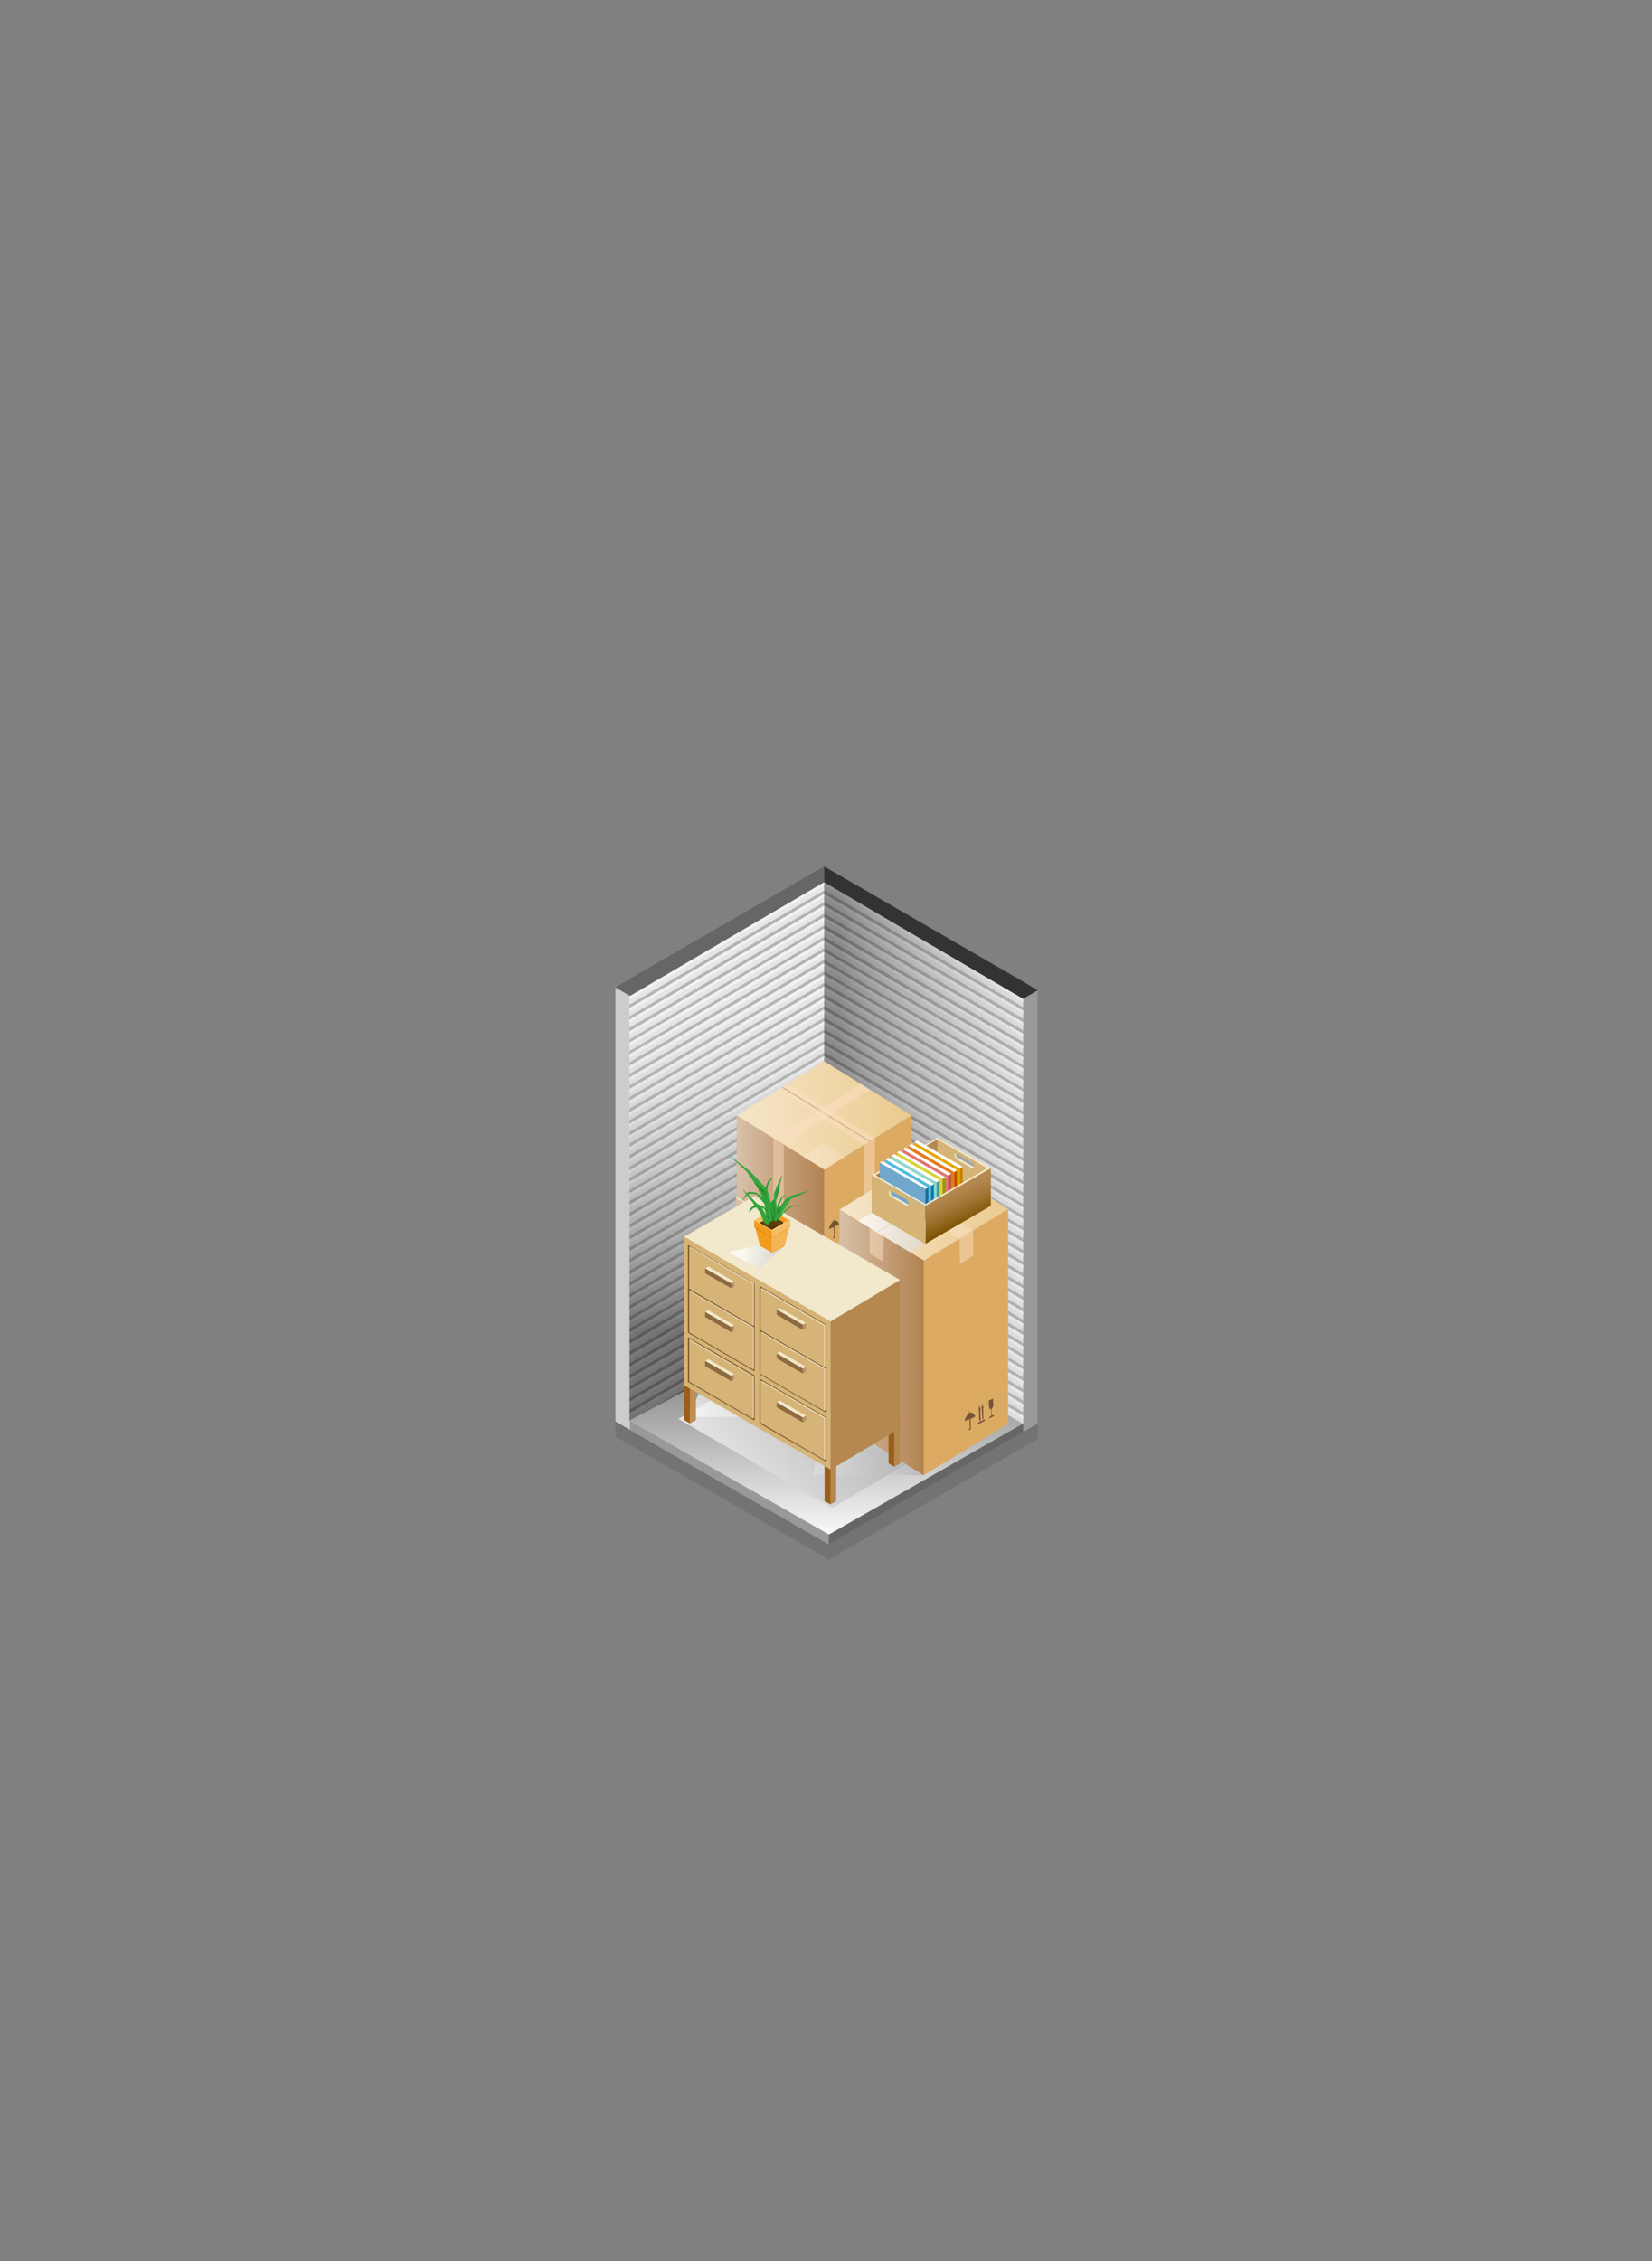 <?xml version="1.0" encoding="utf-8"?>
<!-- Generator: Adobe Illustrator 23.0.3, SVG Export Plug-In . SVG Version: 6.00 Build 0)  -->
<svg version="1.1" id="Layer_1" xmlns="http://www.w3.org/2000/svg" xmlns:xlink="http://www.w3.org/1999/xlink" x="0px" y="0px"
	 viewBox="0 0 470 643" style="enable-background:new 0 0 470 643;" xml:space="preserve">
<rect x="0" y="0" width="470" height="643" fill="#808080" stroke="none"/>
<style type="text/css">
	.st0{fill:#737373;}
	.st1{fill:#999999;}
	.st2{fill:url(#SVGID_1_);}
	.st3{fill:#666666;}
	.st4{fill:#CCCCCC;}
	.st5{fill:#B3B3B3;}
	.st6{clip-path:url(#SVGID_3_);}
	.st7{fill:#E6E6E6;}
	.st8{fill:#F2F2F2;}
	.st9{clip-path:url(#SVGID_5_);}
	.st10{opacity:0.4;fill:url(#SVGID_6_);enable-background:new    ;}
	.st11{opacity:0.5;fill:url(#SVGID_7_);enable-background:new    ;}
	.st12{fill:#333333;}
	.st13{opacity:0.7;fill:url(#SVGID_8_);enable-background:new    ;}
	.st14{fill:#ECCB8F;}
	.st15{fill:#DCAA63;}
	.st16{fill:#B28251;}
	.st17{opacity:0.5;fill:url(#SVGID_9_);enable-background:new    ;}
	.st18{opacity:0.42;fill:#FDE1C4;enable-background:new    ;}
	.st19{opacity:0.5;fill:#FDE1C4;enable-background:new    ;}
	.st20{fill:#775336;}
	.st21{opacity:0.52;fill:url(#SVGID_10_);enable-background:new    ;}
	.st22{opacity:0.5;fill:url(#SVGID_11_);enable-background:new    ;}
	.st23{opacity:0.52;fill:url(#SVGID_12_);enable-background:new    ;}
	.st24{opacity:0.5;fill:url(#SVGID_13_);enable-background:new    ;}
	.st25{opacity:0.52;fill:url(#SVGID_14_);enable-background:new    ;}
	.st26{opacity:0.7;fill:url(#SVGID_15_);enable-background:new    ;}
	.st27{opacity:0.5;fill:url(#SVGID_16_);enable-background:new    ;}
	.st28{opacity:0.52;fill:url(#SVGID_17_);enable-background:new    ;}
	.st29{opacity:0.61;fill:#DCAA63;enable-background:new    ;}
	.st30{opacity:0.7;fill:url(#SVGID_18_);enable-background:new    ;}
	.st31{fill:#D6B477;}
	.st32{fill:url(#SVGID_19_);}
	.st33{fill:#F2E8CB;}
	.st34{fill:#E8D6A2;}
	.st35{fill:#E5A900;}
	.st36{fill:#C77F00;}
	.st37{fill:#FFFFFF;}
	.st38{fill:#E57B1F;}
	.st39{fill:#BC5300;}
	.st40{fill:#E07673;}
	.st41{fill:#B74E54;}
	.st42{fill:#D8D738;}
	.st43{fill:#959D00;}
	.st44{fill:#91D7CC;}
	.st45{fill:#3E9997;}
	.st46{fill:#4FBBE0;}
	.st47{fill:#007DAB;}
	.st48{fill:#70A7CC;}
	.st49{fill:#1D6997;}
	.st50{fill:url(#SVGID_20_);}
	.st51{opacity:0.7;fill:url(#SVGID_21_);enable-background:new    ;}
	.st52{fill:#C08E53;}
	.st53{fill:#995F19;}
	.st54{fill:#B58850;}
	.st55{fill:#835F33;}
	.st56{fill:#8C6B42;}
	.st57{fill:#B5946E;}
	.st58{fill:#EBDBBE;}
	.st59{opacity:0.7;fill-rule:evenodd;clip-rule:evenodd;fill:url(#SVGID_22_);enable-background:new    ;}
	.st60{fill-rule:evenodd;clip-rule:evenodd;fill:#F19C1F;}
	.st61{fill-rule:evenodd;clip-rule:evenodd;fill:#F7BE66;}
	.st62{fill-rule:evenodd;clip-rule:evenodd;fill:#F7C277;}
	.st63{fill-rule:evenodd;clip-rule:evenodd;fill:#F8CD8F;}
	.st64{fill-rule:evenodd;clip-rule:evenodd;fill:#D8870E;}
	.st65{fill-rule:evenodd;clip-rule:evenodd;fill:#F4B557;}
	.st66{fill-rule:evenodd;clip-rule:evenodd;fill:#5E3C09;}
	.st67{fill-rule:evenodd;clip-rule:evenodd;fill:#523407;}
	.st68{fill-rule:evenodd;clip-rule:evenodd;fill:#33A33C;}
	.st69{fill-rule:evenodd;clip-rule:evenodd;fill:#38AF41;}
	.st70{fill-rule:evenodd;clip-rule:evenodd;fill:#24852C;}
	.st71{fill-rule:evenodd;clip-rule:evenodd;fill:#299A32;}
</style>
<title>5x5</title>
<polygon class="st0" points="175.1,408.5 235.8,443.5 295.2,409.2 295.2,404.9 234.6,372 175.1,404.2 "/>
<polygon class="st1" points="179.1,406.6 235.8,439.2 295.2,404.8 295.2,404.2 234.6,369.9 179.1,404 "/>
<linearGradient id="SVGID_1_" gradientUnits="userSpaceOnUse" x1="235.11" y1="205.1" x2="235.11" y2="309.79" gradientTransform="matrix(1 0 0 -1 0 644)">
	<stop  offset="0" style="stop-color:#FFFFFF"/>
	<stop  offset="1" style="stop-color:#000000"/>
</linearGradient>
<polygon class="st2" points="235.9,436.4 291.1,404.9 234.8,374.4 179.1,404 "/>
<polygon class="st3" points="237.7,362.1 291.4,283.9 295.2,281.6 291.4,279.2 234.4,246.4 178.7,278.6 175.1,280.8 179,283.2 "/>
<polygon class="st1" points="295.2,404.8 291.1,407.2 291.1,284 295.2,281.6 "/>
<polygon class="st4" points="175.1,404.2 179.2,406.6 179.2,283.2 175.1,280.8 "/>
<polygon class="st5" points="179.1,404 179.2,283.2 234.5,250.9 234.5,374.3 "/>
<g>
	<defs>
		<polygon id="SVGID_2_" points="179.1,404 179.1,283.3 234.5,250.9 234.5,374.3 		"/>
	</defs>
	<clipPath id="SVGID_3_">
		<use xlink:href="#SVGID_2_"  style="overflow:visible;"/>
	</clipPath>
	<g class="st6">
		<polygon class="st7" points="36.5,367 234.5,250.9 234.5,253.6 36.5,369.7 		"/>
		<polygon class="st8" points="36.5,367 234.5,250.9 234.5,251.8 36.5,367.9 		"/>
		<polygon class="st5" points="36.5,369.3 234.5,253.2 234.5,254.1 36.5,370.2 		"/>
		<polygon class="st7" points="36.5,370.3 234.5,254.2 234.5,256.9 36.5,373 		"/>
		<polygon class="st8" points="36.5,370.3 234.5,254.2 234.5,255.1 36.5,371.2 		"/>
		<polygon class="st5" points="36.5,372.6 234.5,256.5 234.5,257.4 36.5,373.5 		"/>
		<polygon class="st7" points="36.5,373.6 234.5,257.5 234.5,260.2 36.5,376.3 		"/>
		<polygon class="st8" points="36.5,373.6 234.5,257.5 234.5,258.4 36.5,374.5 		"/>
		<polygon class="st5" points="36.5,375.9 234.5,259.8 234.5,260.7 36.5,376.8 		"/>
		<polygon class="st7" points="36.5,376.9 234.5,260.8 234.5,263.5 36.5,379.6 		"/>
		<polygon class="st8" points="36.5,376.9 234.5,260.8 234.5,261.7 36.5,377.8 		"/>
		<polygon class="st5" points="36.5,379.2 234.5,263.1 234.5,264 36.5,380.1 		"/>
		<polygon class="st7" points="36.5,380.1 234.5,264.1 234.5,266.8 36.5,382.9 		"/>
		<polygon class="st8" points="36.5,380.1 234.5,264 234.5,265 36.5,381.1 		"/>
		<polygon class="st5" points="36.5,382.5 234.5,266.4 234.5,267.3 36.5,383.4 		"/>
		<polygon class="st7" points="36.5,383.4 234.5,267.4 234.5,270.1 36.5,386.2 		"/>
		<polygon class="st8" points="36.5,383.4 234.5,267.3 234.5,268.3 36.5,384.4 		"/>
		<polygon class="st5" points="36.5,385.7 234.5,269.6 234.5,270.6 36.5,386.7 		"/>
		<polygon class="st7" points="36.5,386.7 234.5,270.6 234.5,273.4 36.5,389.5 		"/>
		<polygon class="st8" points="36.5,386.7 234.5,270.6 234.5,271.6 36.5,387.7 		"/>
		<polygon class="st5" points="36.5,389 234.5,272.9 234.5,273.9 36.5,390 		"/>
		<polygon class="st7" points="36.5,390 234.5,273.9 234.5,276.7 36.5,392.8 		"/>
		<polygon class="st8" points="36.5,390 234.5,273.9 234.5,274.9 36.5,391 		"/>
		<polygon class="st5" points="36.5,392.3 234.5,276.2 234.5,277.2 36.5,393.3 		"/>
		<polygon class="st7" points="36.5,393.3 234.5,277.2 234.5,280 36.5,396.1 		"/>
		<polygon class="st8" points="36.5,393.3 234.5,277.2 234.5,278.2 36.5,394.3 		"/>
		<polygon class="st5" points="36.5,395.6 234.5,279.5 234.5,280.5 36.5,396.6 		"/>
		<polygon class="st7" points="36.5,396.6 234.5,280.5 234.5,283.3 36.5,399.4 		"/>
		<polygon class="st8" points="36.5,396.6 234.5,280.5 234.5,281.5 36.5,397.6 		"/>
		<polygon class="st5" points="36.5,398.9 234.5,282.8 234.5,283.8 36.5,399.9 		"/>
		<polygon class="st7" points="36.5,399.9 234.5,283.8 234.5,286.5 36.5,402.6 		"/>
		<polygon class="st8" points="36.5,399.9 234.5,283.8 234.5,284.8 36.5,400.9 		"/>
		<polygon class="st5" points="36.5,402.2 234.5,286.1 234.5,287.1 36.5,403.2 		"/>
		<polygon class="st7" points="36.5,403.2 234.5,287.1 234.5,289.8 36.5,405.9 		"/>
		<polygon class="st8" points="36.5,403.2 234.5,287.1 234.5,288 36.5,404.1 		"/>
		<polygon class="st5" points="36.5,405.5 234.5,289.4 234.5,290.4 36.5,406.5 		"/>
		<polygon class="st7" points="36.5,406.5 234.5,290.4 234.5,293.1 36.5,409.2 		"/>
		<polygon class="st8" points="36.5,406.5 234.5,290.4 234.5,291.3 36.5,407.4 		"/>
		<polygon class="st5" points="36.5,408.8 234.5,292.7 234.5,293.6 36.5,409.7 		"/>
		<polygon class="st7" points="36.5,409.8 234.5,293.7 234.5,296.4 36.5,412.5 		"/>
		<polygon class="st8" points="36.5,409.8 234.5,293.7 234.5,294.6 36.5,410.7 		"/>
		<polygon class="st5" points="36.5,412.1 234.5,296 234.5,296.9 36.5,413 		"/>
		<polygon class="st7" points="36.5,413.1 234.5,297 234.5,299.7 36.5,415.8 		"/>
		<polygon class="st8" points="36.5,413.1 234.5,297 234.5,297.9 36.5,414 		"/>
		<polygon class="st5" points="36.5,415.4 234.5,299.3 234.5,300.2 36.5,416.3 		"/>
		<polygon class="st7" points="36.5,416.4 234.5,300.3 234.5,303 36.5,419.1 		"/>
		<polygon class="st8" points="36.5,416.4 234.5,300.3 234.5,301.2 36.5,417.3 		"/>
		<polygon class="st5" points="36.5,418.7 234.5,302.6 234.5,303.5 36.5,419.6 		"/>
		<polygon class="st7" points="36.5,419.6 234.5,303.6 234.5,306.3 36.5,422.4 		"/>
		<polygon class="st8" points="36.5,419.6 234.5,303.5 234.5,304.5 36.5,420.6 		"/>
		<polygon class="st5" points="36.5,422 234.5,305.9 234.5,306.8 36.5,422.9 		"/>
		<polygon class="st7" points="36.5,422.9 234.5,306.9 234.5,309.6 36.5,425.7 		"/>
		<polygon class="st8" points="36.5,422.9 234.5,306.8 234.5,307.8 36.5,423.9 		"/>
		<polygon class="st5" points="36.5,425.2 234.5,309.1 234.5,310.1 36.5,426.2 		"/>
		<polygon class="st7" points="36.5,426.2 234.5,310.1 234.5,312.9 36.5,429 		"/>
		<polygon class="st8" points="36.5,426.2 234.5,310.1 234.5,311.1 36.5,427.2 		"/>
		<polygon class="st5" points="36.5,428.5 234.5,312.4 234.5,313.4 36.5,429.5 		"/>
		<polygon class="st7" points="36.5,429.5 234.5,313.4 234.5,316.2 36.5,432.3 		"/>
		<polygon class="st8" points="36.5,429.5 234.5,313.4 234.5,314.4 36.5,430.5 		"/>
		<polygon class="st5" points="36.5,431.8 234.5,315.7 234.5,316.7 36.5,432.8 		"/>
		<polygon class="st7" points="36.5,432.8 234.5,316.7 234.5,319.5 36.5,435.6 		"/>
		<polygon class="st8" points="36.5,432.8 234.5,316.7 234.5,317.7 36.5,433.8 		"/>
		<polygon class="st5" points="36.5,435.1 234.5,319 234.5,320 36.5,436.1 		"/>
		<polygon class="st7" points="36.5,436.1 234.5,320 234.5,322.8 36.5,438.9 		"/>
		<polygon class="st8" points="36.5,436.1 234.5,320 234.5,321 36.5,437.1 		"/>
		<polygon class="st5" points="36.5,438.4 234.5,322.3 234.5,323.3 36.5,439.4 		"/>
		<polygon class="st7" points="36.5,439.4 234.5,323.3 234.5,326 36.5,442.1 		"/>
		<polygon class="st8" points="36.5,439.4 234.5,323.3 234.5,324.3 36.5,440.4 		"/>
		<polygon class="st5" points="36.5,441.7 234.5,325.6 234.5,326.6 36.5,442.7 		"/>
		<polygon class="st7" points="36.5,442.7 234.5,326.6 234.5,329.3 36.5,445.4 		"/>
		<polygon class="st8" points="36.5,442.7 234.5,326.6 234.5,327.5 36.5,443.6 		"/>
		<polygon class="st5" points="36.5,445 234.5,328.9 234.5,329.9 36.5,446 		"/>
		<polygon class="st7" points="36.5,446 234.5,329.9 234.5,332.6 36.5,448.7 		"/>
		<polygon class="st8" points="36.5,446 234.5,329.9 234.5,330.8 36.5,446.9 		"/>
		<polygon class="st5" points="36.5,448.3 234.5,332.2 234.5,333.1 36.5,449.2 		"/>
		<polygon class="st7" points="36.5,449.3 234.5,333.2 234.5,335.9 36.5,452 		"/>
		<polygon class="st8" points="36.5,449.3 234.5,333.2 234.5,334.1 36.5,450.2 		"/>
		<polygon class="st5" points="36.5,451.6 234.5,335.5 234.5,336.4 36.5,452.5 		"/>
		<polygon class="st7" points="36.5,452.6 234.5,336.5 234.5,339.2 36.5,455.3 		"/>
		<polygon class="st8" points="36.5,452.6 234.5,336.5 234.5,337.4 36.5,453.5 		"/>
		<polygon class="st5" points="36.5,454.9 234.5,338.8 234.5,339.7 36.5,455.8 		"/>
		<polygon class="st7" points="36.5,455.9 234.5,339.8 234.5,342.5 36.5,458.6 		"/>
		<polygon class="st8" points="36.5,455.9 234.5,339.8 234.5,340.7 36.5,456.8 		"/>
		<polygon class="st5" points="36.5,458.2 234.5,342.1 234.5,343 36.5,459.1 		"/>
		<polygon class="st7" points="36.5,459.1 234.5,343.1 234.5,345.8 36.5,461.9 		"/>
		<polygon class="st8" points="36.5,459.1 234.5,343 234.5,344 36.5,460.1 		"/>
		<polygon class="st5" points="36.5,461.5 234.5,345.4 234.5,346.3 36.5,462.4 		"/>
		<polygon class="st7" points="36.5,462.4 234.5,346.4 234.5,349.1 36.5,465.2 		"/>
		<polygon class="st8" points="36.5,462.4 234.5,346.3 234.5,347.3 36.5,463.4 		"/>
		<polygon class="st5" points="36.5,464.7 234.5,348.6 234.5,349.6 36.5,465.7 		"/>
		<polygon class="st7" points="36.5,465.7 234.5,349.6 234.5,352.4 36.5,468.5 		"/>
		<polygon class="st8" points="36.5,465.7 234.5,349.6 234.5,350.6 36.5,466.7 		"/>
		<polygon class="st5" points="36.5,468 234.5,351.9 234.5,352.9 36.5,469 		"/>
		<polygon class="st7" points="36.5,469 234.5,352.9 234.5,355.7 36.5,471.8 		"/>
		<polygon class="st8" points="36.5,469 234.5,352.9 234.5,353.9 36.5,470 		"/>
		<polygon class="st5" points="36.5,471.3 234.5,355.2 234.5,356.2 36.5,472.3 		"/>
		<polygon class="st7" points="36.5,472.3 234.5,356.2 234.5,359 36.5,475.1 		"/>
		<polygon class="st8" points="36.5,472.3 234.5,356.2 234.5,357.2 36.5,473.3 		"/>
		<polygon class="st5" points="36.5,474.6 234.5,358.5 234.5,359.5 36.5,475.6 		"/>
		<polygon class="st7" points="36.5,475.6 234.5,359.5 234.5,362.3 36.5,478.4 		"/>
		<polygon class="st8" points="36.5,475.6 234.5,359.5 234.5,360.5 36.5,476.6 		"/>
		<polygon class="st5" points="36.5,477.9 234.5,361.8 234.5,362.8 36.5,478.9 		"/>
		<polygon class="st7" points="36.5,478.9 234.5,362.8 234.5,365.5 36.5,481.6 		"/>
		<polygon class="st8" points="36.5,478.9 234.5,362.8 234.5,363.8 36.5,479.9 		"/>
		<polygon class="st5" points="36.5,481.2 234.5,365.1 234.5,366.1 36.5,482.2 		"/>
		<polygon class="st7" points="36.5,482.2 234.5,366.1 234.5,368.8 36.5,484.9 		"/>
		<polygon class="st8" points="36.5,482.2 234.5,366.1 234.5,367 36.5,483.1 		"/>
		<polygon class="st5" points="36.5,484.5 234.5,368.4 234.5,369.4 36.5,485.5 		"/>
		<polygon class="st7" points="36.5,485.5 234.5,369.4 234.5,372.1 36.5,488.2 		"/>
		<polygon class="st8" points="36.5,485.5 234.5,369.4 234.5,370.3 36.5,486.4 		"/>
		<polygon class="st5" points="36.5,487.8 234.5,371.7 234.5,372.6 36.5,488.7 		"/>
		<polygon class="st7" points="36.5,488.7 234.6,372.6 234.6,375.4 36.5,491.5 		"/>
		<polygon class="st8" points="36.5,488.8 234.5,372.7 234.5,373.6 36.5,489.7 		"/>
		<polygon class="st5" points="36.5,491.1 234.5,375 234.5,375.9 36.5,492 		"/>
		<polygon class="st7" points="36.5,492.1 234.5,376 234.5,378.7 36.5,494.8 		"/>
		<polygon class="st8" points="36.5,492.1 234.5,376 234.5,376.9 36.5,493 		"/>
		<polygon class="st5" points="36.5,494.4 234.5,378.3 234.5,379.2 36.5,495.3 		"/>
		<polygon class="st7" points="36.5,495.4 234.5,379.3 234.5,382 36.5,498.1 		"/>
		<polygon class="st8" points="36.5,495.4 234.5,379.3 234.5,380.2 36.5,496.3 		"/>
		<polygon class="st5" points="36.5,497.7 234.5,381.6 234.5,382.5 36.5,498.6 		"/>
		<polygon class="st7" points="36.5,498.6 234.5,382.6 234.5,385.3 36.5,501.4 		"/>
		<polygon class="st8" points="36.5,498.6 234.5,382.5 234.5,383.5 36.5,499.6 		"/>
		<polygon class="st5" points="36.5,501 234.5,384.9 234.5,385.8 36.5,501.9 		"/>
		<polygon class="st7" points="36.5,501.9 234.5,385.9 234.5,388.6 36.5,504.7 		"/>
		<polygon class="st8" points="36.5,501.9 234.5,385.8 234.5,386.8 36.5,502.9 		"/>
		<polygon class="st5" points="36.5,504.2 234.5,388.1 234.5,389.1 36.5,505.2 		"/>
		<polygon class="st7" points="36.5,505.2 234.5,389.1 234.5,391.9 36.5,508 		"/>
		<polygon class="st8" points="36.5,505.2 234.5,389.1 234.5,390.1 36.5,506.2 		"/>
		<polygon class="st5" points="36.5,507.5 234.5,391.4 234.5,392.4 36.5,508.5 		"/>
		<polygon class="st7" points="36.5,508.5 234.5,392.4 234.5,395.2 36.5,511.3 		"/>
		<polygon class="st8" points="36.5,508.5 234.5,392.4 234.5,393.4 36.5,509.5 		"/>
		<polygon class="st5" points="36.5,510.8 234.5,394.7 234.5,395.7 36.5,511.8 		"/>
		<polygon class="st7" points="36.5,511.8 234.5,395.7 234.5,398.5 36.5,514.6 		"/>
		<polygon class="st8" points="36.5,511.8 234.5,395.7 234.5,396.7 36.5,512.8 		"/>
		<polygon class="st5" points="36.5,514.1 234.5,398 234.5,399 36.5,515.1 		"/>
		<polygon class="st7" points="36.5,515.1 234.5,399 234.5,401.8 36.5,517.8 		"/>
		<polygon class="st8" points="36.5,515.1 234.5,399 234.5,400 36.5,516.1 		"/>
		<polygon class="st5" points="36.5,517.4 234.5,401.3 234.5,402.3 36.5,518.4 		"/>
		<polygon class="st7" points="36.5,518.4 234.5,402.3 234.5,405 36.5,521.1 		"/>
		<polygon class="st8" points="36.5,518.4 234.5,402.3 234.5,403.3 36.5,519.3 		"/>
		<polygon class="st5" points="36.5,520.7 234.5,404.6 234.5,405.6 36.5,521.7 		"/>
		<polygon class="st7" points="36.5,521.7 234.5,405.6 234.5,408.3 36.5,524.4 		"/>
		<polygon class="st8" points="36.5,521.7 234.5,405.6 234.5,406.5 36.5,522.6 		"/>
		<polygon class="st5" points="36.5,524 234.5,407.9 234.5,408.9 36.5,525 		"/>
		<polygon class="st7" points="36.5,525 234.5,408.9 234.5,411.6 36.5,527.7 		"/>
		<polygon class="st8" points="36.5,525 234.5,408.9 234.5,409.8 36.5,525.9 		"/>
		<polygon class="st5" points="36.5,527.3 234.5,411.2 234.5,412.1 36.5,528.2 		"/>
		<polygon class="st7" points="36.5,528.3 234.5,412.2 234.5,414.9 36.5,531 		"/>
		<polygon class="st8" points="36.5,528.3 234.5,412.2 234.5,413.1 36.5,529.2 		"/>
		<polygon class="st5" points="36.5,530.6 234.5,414.5 234.5,415.4 36.5,531.5 		"/>
		<polygon class="st7" points="36.5,531.6 234.5,415.5 234.5,418.2 36.5,534.3 		"/>
		<polygon class="st8" points="36.5,531.6 234.5,415.5 234.5,416.4 36.5,532.5 		"/>
		<polygon class="st5" points="36.5,533.9 234.5,417.8 234.5,418.7 36.5,534.8 		"/>
		<polygon class="st7" points="36.5,534.9 234.5,418.8 234.5,421.5 36.5,537.6 		"/>
		<polygon class="st8" points="36.5,534.8 234.5,418.8 234.5,419.7 36.5,535.8 		"/>
		<polygon class="st5" points="36.5,537.2 234.5,421.1 234.5,422 36.5,538.1 		"/>
		<polygon class="st7" points="36.5,538.2 234.5,422.1 234.5,424.8 36.5,540.9 		"/>
		<polygon class="st8" points="36.5,538.1 234.5,422 234.5,423 36.5,539.1 		"/>
		<polygon class="st5" points="36.5,540.5 234.5,424.4 234.5,425.3 36.5,541.4 		"/>
	</g>
</g>
<g>
	<defs>
		<polygon id="SVGID_4_" points="291.1,404.9 291.1,283.7 234.5,250.9 234.5,374.3 		"/>
	</defs>
	<clipPath id="SVGID_5_">
		<use xlink:href="#SVGID_4_"  style="overflow:visible;"/>
	</clipPath>
	<g class="st9">
		<polygon class="st7" points="432.5,367 234.5,250.9 234.5,253.6 432.5,369.7 		"/>
		<polygon class="st8" points="432.5,367 234.5,250.9 234.5,251.9 432.5,368 		"/>
		<polygon class="st5" points="432.5,369.3 234.5,253.2 234.5,254.2 432.5,370.3 		"/>
		<polygon class="st7" points="432.5,370.3 234.5,254.2 234.5,256.9 432.5,373 		"/>
		<polygon class="st8" points="432.5,370.3 234.5,254.2 234.5,255.1 432.5,371.2 		"/>
		<polygon class="st5" points="432.5,372.6 234.5,256.5 234.5,257.5 432.5,373.5 		"/>
		<polygon class="st7" points="432.5,373.6 234.5,257.5 234.5,260.2 432.5,376.3 		"/>
		<polygon class="st8" points="432.5,373.6 234.5,257.5 234.5,258.4 432.5,374.5 		"/>
		<polygon class="st5" points="432.5,375.9 234.5,259.8 234.5,260.8 432.5,376.8 		"/>
		<polygon class="st7" points="432.5,376.9 234.5,260.8 234.5,263.5 432.5,379.6 		"/>
		<polygon class="st8" points="432.5,376.9 234.5,260.8 234.5,261.7 432.5,377.8 		"/>
		<polygon class="st5" points="432.5,379.2 234.5,263.1 234.5,264 432.5,380.1 		"/>
		<polygon class="st7" points="432.5,380.2 234.5,264.1 234.5,266.8 432.5,382.9 		"/>
		<polygon class="st8" points="432.5,380.2 234.5,264.1 234.5,265 432.5,381.1 		"/>
		<polygon class="st5" points="432.5,382.5 234.5,266.4 234.5,267.3 432.5,383.4 		"/>
		<polygon class="st7" points="432.5,383.5 234.5,267.4 234.5,270.1 432.5,386.2 		"/>
		<polygon class="st8" points="432.5,383.5 234.5,267.4 234.5,268.3 432.5,384.4 		"/>
		<polygon class="st5" points="432.5,385.8 234.5,269.7 234.5,270.6 432.5,386.7 		"/>
		<polygon class="st7" points="432.5,386.8 234.5,270.7 234.5,273.4 432.5,389.5 		"/>
		<polygon class="st8" points="432.5,386.7 234.5,270.6 234.5,271.6 432.5,387.7 		"/>
		<polygon class="st5" points="432.5,389 234.5,273 234.5,273.9 432.5,390 		"/>
		<polygon class="st7" points="432.5,390 234.5,274 234.5,276.7 432.5,392.8 		"/>
		<polygon class="st8" points="432.5,390 234.5,273.9 234.5,274.9 432.5,391 		"/>
		<polygon class="st5" points="432.5,392.3 234.5,276.3 234.5,277.2 432.5,393.3 		"/>
		<polygon class="st7" points="432.5,393.3 234.5,277.2 234.5,280 432.5,396.1 		"/>
		<polygon class="st8" points="432.5,393.3 234.5,277.2 234.5,278.2 432.5,394.3 		"/>
		<polygon class="st5" points="432.5,395.6 234.5,279.5 234.5,280.5 432.5,396.6 		"/>
		<polygon class="st7" points="432.5,396.6 234.5,280.5 234.5,283.3 432.5,399.4 		"/>
		<polygon class="st8" points="432.5,396.6 234.5,280.5 234.5,281.5 432.5,397.6 		"/>
		<polygon class="st5" points="432.5,398.9 234.5,282.8 234.5,283.8 432.5,399.9 		"/>
		<polygon class="st7" points="432.5,399.9 234.5,283.8 234.5,286.6 432.5,402.7 		"/>
		<polygon class="st8" points="432.5,399.9 234.5,283.8 234.5,284.8 432.5,400.9 		"/>
		<polygon class="st5" points="432.5,402.2 234.5,286.1 234.5,287.1 432.5,403.2 		"/>
		<polygon class="st7" points="432.5,403.2 234.5,287.1 234.5,289.9 432.5,406 		"/>
		<polygon class="st8" points="432.5,403.2 234.5,287.1 234.5,288.1 432.5,404.2 		"/>
		<polygon class="st5" points="432.5,405.5 234.5,289.4 234.5,290.4 432.5,406.5 		"/>
		<polygon class="st7" points="432.5,406.5 234.5,290.4 234.5,293.1 432.5,409.2 		"/>
		<polygon class="st8" points="432.5,406.5 234.5,290.4 234.5,291.4 432.5,407.5 		"/>
		<polygon class="st5" points="432.5,408.8 234.5,292.7 234.5,293.7 432.5,409.8 		"/>
		<polygon class="st7" points="432.5,409.8 234.5,293.7 234.5,296.4 432.5,412.5 		"/>
		<polygon class="st8" points="432.5,409.8 234.5,293.7 234.5,294.6 432.5,410.7 		"/>
		<polygon class="st5" points="432.5,412.1 234.5,296 234.5,297 432.5,413 		"/>
		<polygon class="st7" points="432.5,413.1 234.5,297 234.5,299.7 432.5,415.8 		"/>
		<polygon class="st8" points="432.5,413.1 234.5,297 234.5,297.9 432.5,414 		"/>
		<polygon class="st5" points="432.5,415.4 234.5,299.3 234.5,300.3 432.5,416.3 		"/>
		<polygon class="st7" points="432.5,416.4 234.5,300.3 234.5,303 432.5,419.1 		"/>
		<polygon class="st8" points="432.5,416.4 234.5,300.3 234.5,301.2 432.5,417.3 		"/>
		<polygon class="st5" points="432.5,418.7 234.5,302.6 234.5,303.5 432.5,419.6 		"/>
		<polygon class="st7" points="432.5,419.7 234.5,303.6 234.5,306.3 432.5,422.4 		"/>
		<polygon class="st8" points="432.5,419.7 234.5,303.6 234.5,304.5 432.5,420.6 		"/>
		<polygon class="st5" points="432.5,422 234.5,305.9 234.5,306.8 432.5,422.9 		"/>
		<polygon class="st7" points="432.5,423 234.5,306.9 234.5,309.6 432.5,425.7 		"/>
		<polygon class="st8" points="432.5,423 234.5,306.9 234.5,307.8 432.5,423.9 		"/>
		<polygon class="st5" points="432.5,425.3 234.5,309.2 234.5,310.1 432.5,426.2 		"/>
		<polygon class="st7" points="432.5,426.3 234.5,310.2 234.5,312.9 432.5,429 		"/>
		<polygon class="st8" points="432.5,426.2 234.5,310.1 234.5,311.1 432.5,427.2 		"/>
		<polygon class="st5" points="432.5,428.5 234.5,312.5 234.5,313.4 432.5,429.5 		"/>
		<polygon class="st7" points="432.5,429.5 234.5,313.5 234.5,316.2 432.5,432.3 		"/>
		<polygon class="st8" points="432.5,429.5 234.5,313.4 234.5,314.4 432.5,430.5 		"/>
		<polygon class="st5" points="432.5,431.8 234.5,315.8 234.5,316.7 432.5,432.8 		"/>
		<polygon class="st7" points="432.5,432.8 234.5,316.7 234.5,319.5 432.5,435.6 		"/>
		<polygon class="st8" points="432.5,432.8 234.5,316.7 234.5,317.7 432.5,433.8 		"/>
		<polygon class="st5" points="432.5,435.1 234.5,319 234.5,320 432.5,436.1 		"/>
		<polygon class="st7" points="432.5,436.1 234.5,320 234.5,322.8 432.5,438.9 		"/>
		<polygon class="st8" points="432.5,436.1 234.5,320 234.5,321 432.5,437.1 		"/>
		<polygon class="st5" points="432.5,438.4 234.5,322.3 234.5,323.3 432.5,439.4 		"/>
		<polygon class="st7" points="432.5,439.4 234.5,323.3 234.5,326.1 432.5,442.2 		"/>
		<polygon class="st8" points="432.5,439.4 234.5,323.3 234.5,324.3 432.5,440.4 		"/>
		<polygon class="st5" points="432.5,441.7 234.5,325.6 234.5,326.6 432.5,442.7 		"/>
		<polygon class="st7" points="432.5,442.7 234.5,326.6 234.5,329.4 432.5,445.5 		"/>
		<polygon class="st8" points="432.5,442.7 234.5,326.6 234.5,327.6 432.5,443.7 		"/>
		<polygon class="st5" points="432.5,445 234.5,328.9 234.5,329.9 432.5,446 		"/>
		<polygon class="st7" points="432.5,446 234.5,329.9 234.5,332.6 432.5,448.7 		"/>
		<polygon class="st8" points="432.5,446 234.5,329.9 234.5,330.9 432.5,447 		"/>
		<polygon class="st5" points="432.5,448.3 234.5,332.2 234.5,333.2 432.5,449.3 		"/>
		<polygon class="st7" points="432.5,449.3 234.5,333.2 234.5,335.9 432.5,452 		"/>
		<polygon class="st8" points="432.5,449.3 234.5,333.2 234.5,334.1 432.5,450.2 		"/>
		<polygon class="st5" points="432.5,451.6 234.5,335.5 234.5,336.5 432.5,452.5 		"/>
		<polygon class="st7" points="432.5,452.6 234.5,336.5 234.5,339.2 432.5,455.3 		"/>
		<polygon class="st8" points="432.5,452.6 234.5,336.5 234.5,337.4 432.5,453.5 		"/>
		<polygon class="st5" points="432.5,454.9 234.5,338.8 234.5,339.8 432.5,455.8 		"/>
		<polygon class="st7" points="432.5,455.9 234.5,339.8 234.5,342.5 432.5,458.6 		"/>
		<polygon class="st8" points="432.5,455.9 234.5,339.8 234.5,340.7 432.5,456.8 		"/>
		<polygon class="st5" points="432.5,458.2 234.5,342.1 234.5,343 432.5,459.1 		"/>
		<polygon class="st7" points="432.5,459.2 234.5,343.1 234.5,345.8 432.5,461.9 		"/>
		<polygon class="st8" points="432.5,459.2 234.5,343.1 234.5,344 432.5,460.1 		"/>
		<polygon class="st5" points="432.5,461.5 234.5,345.4 234.5,346.3 432.5,462.4 		"/>
		<polygon class="st7" points="432.5,462.5 234.5,346.4 234.5,349.1 432.5,465.2 		"/>
		<polygon class="st8" points="432.5,462.5 234.5,346.4 234.5,347.3 432.5,463.4 		"/>
		<polygon class="st5" points="432.5,464.8 234.5,348.7 234.5,349.6 432.5,465.7 		"/>
		<polygon class="st7" points="432.5,465.8 234.5,349.7 234.5,352.4 432.5,468.5 		"/>
		<polygon class="st8" points="432.5,465.7 234.5,349.6 234.5,350.6 432.5,466.7 		"/>
		<polygon class="st5" points="432.5,468 234.5,352 234.5,352.9 432.5,469 		"/>
		<polygon class="st7" points="432.5,469 234.5,353 234.5,355.7 432.5,471.8 		"/>
		<polygon class="st8" points="432.5,469 234.5,352.9 234.5,353.9 432.5,470 		"/>
		<polygon class="st5" points="432.5,471.3 234.5,355.3 234.5,356.2 432.5,472.3 		"/>
		<polygon class="st7" points="432.5,472.3 234.5,356.2 234.5,359 432.5,475.1 		"/>
		<polygon class="st8" points="432.5,472.3 234.5,356.2 234.5,357.2 432.5,473.3 		"/>
		<polygon class="st5" points="432.5,474.6 234.5,358.5 234.5,359.5 432.5,475.6 		"/>
		<polygon class="st7" points="432.5,475.6 234.5,359.5 234.5,362.3 432.5,478.4 		"/>
		<polygon class="st8" points="432.5,475.6 234.5,359.5 234.5,360.5 432.5,476.6 		"/>
		<polygon class="st5" points="432.5,477.9 234.5,361.8 234.5,362.8 432.5,478.9 		"/>
		<polygon class="st7" points="432.5,478.9 234.5,362.8 234.5,365.6 432.5,481.7 		"/>
		<polygon class="st8" points="432.5,478.9 234.5,362.8 234.5,363.8 432.5,479.9 		"/>
		<polygon class="st5" points="432.5,481.2 234.5,365.1 234.5,366.1 432.5,482.2 		"/>
		<polygon class="st7" points="432.5,482.2 234.5,366.1 234.5,368.9 432.5,485 		"/>
		<polygon class="st8" points="432.5,482.2 234.5,366.1 234.5,367.1 432.5,483.2 		"/>
		<polygon class="st5" points="432.5,484.5 234.5,368.4 234.5,369.4 432.5,485.5 		"/>
		<polygon class="st7" points="432.5,485.5 234.5,369.4 234.5,372.1 432.5,488.2 		"/>
		<polygon class="st8" points="432.5,485.5 234.5,369.4 234.5,370.4 432.5,486.5 		"/>
		<polygon class="st5" points="432.5,487.8 234.5,371.7 234.5,372.7 432.5,488.8 		"/>
		<polygon class="st7" points="432.5,488.8 234.5,372.7 234.5,375.4 432.5,491.5 		"/>
		<polygon class="st8" points="432.5,488.8 234.5,372.7 234.5,373.6 432.5,489.7 		"/>
		<polygon class="st5" points="432.5,491.1 234.5,375 234.5,376 432.5,492 		"/>
		<polygon class="st7" points="432.5,492.1 234.5,376 234.5,378.7 432.5,494.8 		"/>
		<polygon class="st8" points="432.5,492.1 234.5,376 234.5,376.9 432.5,493 		"/>
		<polygon class="st5" points="432.5,494.4 234.5,378.3 234.5,379.3 432.5,495.3 		"/>
		<polygon class="st7" points="432.5,495.4 234.5,379.3 234.5,382 432.5,498.1 		"/>
		<polygon class="st8" points="432.5,495.4 234.5,379.3 234.5,380.2 432.5,496.3 		"/>
		<polygon class="st5" points="432.5,497.7 234.5,381.6 234.5,382.5 432.5,498.6 		"/>
		<polygon class="st7" points="432.5,498.7 234.5,382.6 234.5,385.3 432.5,501.4 		"/>
		<polygon class="st8" points="432.5,498.7 234.5,382.6 234.5,383.5 432.5,499.6 		"/>
		<polygon class="st5" points="432.5,501 234.5,384.9 234.5,385.8 432.5,501.9 		"/>
		<polygon class="st7" points="432.5,502 234.5,385.9 234.5,388.6 432.5,504.7 		"/>
		<polygon class="st8" points="432.5,502 234.5,385.9 234.5,386.8 432.5,502.9 		"/>
		<polygon class="st5" points="432.5,504.3 234.5,388.2 234.5,389.1 432.5,505.2 		"/>
		<polygon class="st7" points="432.5,505.3 234.5,389.2 234.5,391.9 432.5,508 		"/>
		<polygon class="st8" points="432.5,505.2 234.5,389.1 234.5,390.1 432.5,506.2 		"/>
		<polygon class="st5" points="432.5,507.5 234.5,391.5 234.5,392.4 432.5,508.5 		"/>
		<polygon class="st7" points="432.5,508.5 234.5,392.5 234.5,395.2 432.5,511.3 		"/>
		<polygon class="st8" points="432.5,508.5 234.5,392.4 234.5,393.4 432.5,509.5 		"/>
		<polygon class="st5" points="432.5,510.8 234.5,394.8 234.5,395.7 432.5,511.8 		"/>
		<polygon class="st7" points="432.5,511.8 234.5,395.7 234.5,398.5 432.5,514.6 		"/>
		<polygon class="st8" points="432.5,511.8 234.5,395.7 234.5,396.7 432.5,512.8 		"/>
		<polygon class="st5" points="432.5,514.1 234.5,398 234.5,399 432.5,515.1 		"/>
		<polygon class="st7" points="432.5,515.1 234.5,399 234.5,401.8 432.5,517.9 		"/>
		<polygon class="st8" points="432.5,515.1 234.5,399 234.5,400 432.5,516.1 		"/>
		<polygon class="st5" points="432.5,517.4 234.5,401.3 234.5,402.3 432.5,518.4 		"/>
		<polygon class="st7" points="432.5,518.4 234.5,402.3 234.5,405.1 432.5,521.2 		"/>
		<polygon class="st8" points="432.5,518.4 234.5,402.3 234.5,403.3 432.5,519.4 		"/>
		<polygon class="st5" points="432.5,520.7 234.5,404.6 234.5,405.6 432.5,521.7 		"/>
		<polygon class="st7" points="432.5,521.7 234.5,405.6 234.5,408.4 432.5,524.5 		"/>
		<polygon class="st8" points="432.5,521.7 234.5,405.6 234.5,406.6 432.5,522.7 		"/>
		<polygon class="st5" points="432.5,524 234.5,407.9 234.5,408.9 432.5,525 		"/>
		<polygon class="st7" points="432.5,525 234.5,408.9 234.5,411.6 432.5,527.7 		"/>
		<polygon class="st8" points="432.5,525 234.5,408.9 234.5,409.9 432.5,526 		"/>
		<polygon class="st5" points="432.5,527.3 234.5,411.2 234.5,412.2 432.5,528.3 		"/>
		<polygon class="st7" points="432.5,528.3 234.5,412.2 234.5,414.9 432.5,531 		"/>
		<polygon class="st8" points="432.5,528.3 234.5,412.2 234.5,413.1 432.5,529.2 		"/>
		<polygon class="st5" points="432.5,530.6 234.5,414.5 234.5,415.5 432.5,531.5 		"/>
		<polygon class="st7" points="432.5,531.6 234.5,415.5 234.5,418.2 432.5,534.3 		"/>
		<polygon class="st8" points="432.5,531.6 234.5,415.5 234.5,416.4 432.5,532.5 		"/>
		<polygon class="st5" points="432.5,533.9 234.5,417.8 234.5,418.8 432.5,534.8 		"/>
		<polygon class="st7" points="432.5,534.9 234.5,418.8 234.5,421.5 432.5,537.6 		"/>
		<polygon class="st8" points="432.5,534.9 234.5,418.8 234.5,419.7 432.5,535.8 		"/>
		<polygon class="st5" points="432.5,537.2 234.5,421.1 234.5,422 432.5,538.1 		"/>
		<polygon class="st7" points="432.5,538.2 234.5,422.1 234.5,424.8 432.5,540.9 		"/>
		<polygon class="st8" points="432.5,538.2 234.5,422.1 234.5,423 432.5,539.1 		"/>
		<polygon class="st5" points="432.5,540.5 234.5,424.4 234.5,425.3 432.5,541.4 		"/>
	</g>
</g>
<linearGradient id="SVGID_6_" gradientUnits="userSpaceOnUse" x1="318.91" y1="315.389" x2="230.23" y2="316.529" gradientTransform="matrix(1 0 0 -1 0 644)">
	<stop  offset="0" style="stop-color:#FFFFFF;stop-opacity:0"/>
	<stop  offset="0.91" style="stop-color:#000000"/>
</linearGradient>
<polygon class="st10" points="291.1,404.9 291.1,284 234.5,250.9 234.5,374.3 "/>
<polygon class="st3" points="235.8,439.2 235.8,436.4 291.1,404.8 291.1,407.2 "/>
<linearGradient id="SVGID_7_" gradientUnits="userSpaceOnUse" x1="206.815" y1="368.04" x2="206.815" y2="266.17" gradientTransform="matrix(1 0 0 -1 0 644)">
	<stop  offset="0" style="stop-color:#FFFFFF;stop-opacity:0"/>
	<stop  offset="1" style="stop-color:#000000"/>
</linearGradient>
<polygon class="st11" points="179.1,283.3 234.5,250.9 234.5,374.3 179.1,404 "/>
<polygon class="st12" points="234.5,250.9 234.5,246.4 295.2,281.6 291.1,284 "/>
<linearGradient id="SVGID_8_" gradientUnits="userSpaceOnUse" x1="195.38" y1="254.21" x2="234.1" y2="254.21" gradientTransform="matrix(1 0 0 -1 0 644)">
	<stop  offset="0" style="stop-color:#FFFFFF"/>
	<stop  offset="1" style="stop-color:#B3B3B3"/>
</linearGradient>
<polygon class="st13" points="209.3,376.5 195.4,402.9 216,403 234.1,403 234.1,382.4 "/>
<polygon class="st14" points="209.6,317.2 234.5,332.6 259.3,317.2 234.5,301.8 "/>
<polygon class="st14" points="209.3,340.7 234.1,356.1 259,340.7 234.1,325.3 "/>
<polygon class="st14" points="209.3,364.5 234.1,379.9 259,364.5 234.1,349.1 "/>
<polygon class="st15" points="234.1,403 234.1,379.9 259,364.5 259,387.6 "/>
<polygon class="st16" points="209.3,364.5 209.3,387.6 234.1,403 234.1,379.9 "/>
<linearGradient id="SVGID_9_" gradientUnits="userSpaceOnUse" x1="209.31" y1="260.27" x2="234.15" y2="260.27" gradientTransform="matrix(1 0 0 -1 0 644)">
	<stop  offset="0" style="stop-color:#FFFFFF"/>
	<stop  offset="1" style="stop-color:#B28251"/>
</linearGradient>
<polygon class="st17" points="209.3,364.5 209.3,387.6 234.1,403 234.1,379.9 "/>
<polygon class="st18" points="222.7,372.8 222.7,395.9 219.7,394 219.7,370.9 "/>
<polygon class="st19" points="245.5,372.9 245.5,395.9 248.5,394 248.5,371 "/>
<path class="st20" d="M236.9,394.4v-0.5l-0.1,0.1v0.5c-0.7,0.7-1.2,1.6-1.3,2.5c0.1-0.2,0.2-0.3,0.4-0.4c0.1-0.1,0.2,0.2,0.2,0.2
	c0-0.2,0.1-0.3,0.2-0.4c0.2-0.1,0.3,0.1,0.3,0.1s0.1-0.3,0.2-0.4c0,0,0.1,0,0.1,0l0.1,2.5c0,0.1,0,0.3-0.1,0.4l0,0
	c-0.1,0-0.1-0.1-0.1-0.2l-0.1,0.1c0,0.3,0.1,0.5,0.3,0.4l0,0c0.2-0.2,0.3-0.4,0.3-0.7l-0.1-2.5c0-0.1,0.1-0.2,0.1-0.2
	c0.1-0.1,0.2,0.1,0.2,0.1s0.1-0.3,0.2-0.4s0.3,0.2,0.3,0.2s0.1-0.4,0.3-0.4c0.1,0,0.2,0,0.4,0C238.4,395.3,238,394,236.9,394.4z"/>
<polygon class="st20" points="240.1,393.4 239.9,392.8 239.7,392.2 239.6,392.9 239.5,393.7 239.6,393.6 239.7,396.7 240.1,396.6 
	239.9,393.4 "/>
<polygon class="st20" points="240.9,392.9 240.8,392.3 240.6,391.7 240.4,392.5 240.3,393.3 240.4,393.2 240.6,396.3 240.9,396.1 
	240.8,393 "/>
<polygon class="st20" points="241.3,396.6 239.4,397.6 239.4,397.2 241.3,396.2 "/>
<path class="st20" d="M243.2,393.4L243.2,393.4c-0.3,0.2-0.6-0.1-0.6-0.6l-0.1-1.8l1.2-0.6l0.1,1.8
	C243.8,392.6,243.6,393,243.2,393.4z"/>
<polygon class="st20" points="243.3,395.5 243.2,395.6 243.1,393.3 243.2,393.2 "/>
<path class="st20" d="M244,395.4l-1.4,0.8l0,0c0-0.2,0.1-0.4,0.2-0.5l0.9-0.5C243.9,395,244,395.1,244,395.4L244,395.4z"/>
<linearGradient id="SVGID_10_" gradientUnits="userSpaceOnUse" x1="209.31" y1="279.52" x2="259" y2="279.52" gradientTransform="matrix(1 0 0 -1 0 644)">
	<stop  offset="0" style="stop-color:#FFFFFF"/>
	<stop  offset="1" style="stop-color:#ECCB8F"/>
</linearGradient>
<polygon class="st21" points="209.3,364.5 234.2,379.9 259,364.5 234.2,349.1 "/>
<polygon class="st16" points="247,371.9 222.2,356.5 222.4,356.3 247.3,371.7 "/>
<polygon class="st19" points="244.5,355.5 247.1,357.1 222.7,372.8 219.7,370.9 "/>
<polygon class="st19" points="223.7,355.5 221.1,357.2 245.5,372.9 248.5,371 "/>
<polygon class="st15" points="234.1,379.2 234.1,356.1 259,340.7 259,363.8 "/>
<polygon class="st16" points="209.3,340.7 209.3,363.8 234.1,379.2 234.1,356.1 "/>
<linearGradient id="SVGID_11_" gradientUnits="userSpaceOnUse" x1="209.31" y1="284.06" x2="234.15" y2="284.06" gradientTransform="matrix(1 0 0 -1 0 644)">
	<stop  offset="0" style="stop-color:#FFFFFF"/>
	<stop  offset="1" style="stop-color:#B28251"/>
</linearGradient>
<polygon class="st22" points="209.3,340.7 209.3,363.8 234.1,379.2 234.1,356.1 "/>
<polygon class="st18" points="222.7,349 222.7,372.1 219.7,370.2 219.7,347.1 "/>
<polygon class="st19" points="245.5,349.1 245.5,372.1 248.5,370.3 248.5,347.2 "/>
<path class="st20" d="M236.9,370.6v-0.5l-0.1,0.1v0.5c-0.7,0.7-1.2,1.6-1.3,2.5c0.1-0.2,0.2-0.3,0.4-0.4c0.1-0.1,0.2,0.2,0.2,0.2
	c0-0.2,0.1-0.3,0.2-0.4c0.2-0.1,0.3,0.1,0.3,0.1s0.1-0.3,0.2-0.4c0,0,0.1,0,0.1,0l0.1,2.5c0,0.1,0,0.3-0.1,0.4l0,0
	c-0.1,0-0.1-0.1-0.1-0.2l-0.1,0.1c0,0.3,0.1,0.4,0.3,0.4l0,0c0.2-0.2,0.3-0.4,0.3-0.6l-0.1-2.5c0-0.1,0.1-0.1,0.1-0.2
	c0.1-0.1,0.2,0.1,0.2,0.1s0.1-0.3,0.2-0.3s0.3,0.1,0.3,0.1s0.1-0.4,0.3-0.4c0.1,0,0.2,0,0.4,0C238.4,371.6,238,370.2,236.9,370.6z"
	/>
<polygon class="st20" points="240.1,369.6 239.9,369 239.7,368.4 239.6,369.1 239.5,369.9 239.6,369.8 239.7,373 240.1,372.8 
	239.9,369.6 "/>
<polygon class="st20" points="240.9,369.1 240.8,368.5 240.6,367.9 240.4,368.7 240.3,369.5 240.4,369.4 240.6,372.5 240.9,372.3 
	240.8,369.2 "/>
<polygon class="st20" points="241.3,372.8 239.4,373.8 239.4,373.4 241.3,372.4 "/>
<path class="st20" d="M243.2,369.6L243.2,369.6c-0.3,0.2-0.6-0.1-0.6-0.6l-0.1-1.8l1.2-0.6l0.1,1.8
	C243.8,368.8,243.6,369.3,243.2,369.6z"/>
<polygon class="st20" points="243.3,371.7 243.2,371.8 243.1,369.5 243.2,369.4 "/>
<path class="st20" d="M244,371.6l-1.4,0.8l0,0c0-0.2,0.1-0.4,0.2-0.5l0.9-0.5C243.9,371.2,244,371.3,244,371.6L244,371.6z"/>
<linearGradient id="SVGID_12_" gradientUnits="userSpaceOnUse" x1="209.31" y1="303.31" x2="259" y2="303.31" gradientTransform="matrix(1 0 0 -1 0 644)">
	<stop  offset="0" style="stop-color:#FFFFFF"/>
	<stop  offset="1" style="stop-color:#ECCB8F"/>
</linearGradient>
<polygon class="st23" points="209.3,340.7 234.2,356.1 259,340.7 234.2,325.3 "/>
<polygon class="st16" points="247,348.1 222.2,332.7 222.4,332.5 247.3,348 "/>
<polygon class="st19" points="244.5,331.7 247.1,333.3 222.7,349 219.7,347.1 "/>
<polygon class="st19" points="223.7,331.8 221.1,333.4 245.5,349.1 248.5,347.2 "/>
<polygon class="st15" points="234.5,355.7 234.5,332.6 259.3,317.2 259.3,340.3 "/>
<polygon class="st16" points="209.6,317.2 209.6,340.3 234.5,355.7 234.5,332.6 "/>
<linearGradient id="SVGID_13_" gradientUnits="userSpaceOnUse" x1="209.64" y1="307.515" x2="234.48" y2="307.515" gradientTransform="matrix(1 0 0 -1 0 644)">
	<stop  offset="0" style="stop-color:#FFFFFF"/>
	<stop  offset="1" style="stop-color:#B28251"/>
</linearGradient>
<polygon class="st24" points="209.6,317.2 209.6,340.3 234.5,355.7 234.5,332.6 "/>
<polygon class="st18" points="223,325.6 223,348.6 220,346.8 220,323.7 "/>
<polygon class="st19" points="245.8,325.6 245.8,348.7 248.9,346.8 248.9,323.7 "/>
<path class="st20" d="M237.2,347.1v-0.5l-0.1,0.1v0.5c-0.7,0.7-1.2,1.6-1.3,2.5c0.1-0.1,0.2-0.3,0.4-0.4c0.1-0.1,0.2,0.2,0.2,0.2
	c0-0.2,0.1-0.3,0.2-0.4c0.2-0.1,0.3,0.2,0.3,0.2s0.1-0.3,0.2-0.4s0.1,0,0.1,0l0.1,2.5c0,0.1,0,0.3-0.1,0.4l0,0
	c-0.1,0-0.1-0.1-0.1-0.2l-0.1,0.1c0,0.3,0.1,0.5,0.3,0.4l0,0c0.2-0.2,0.3-0.4,0.3-0.7l-0.1-2.5c0-0.1,0.1-0.2,0.1-0.2
	c0.1-0.1,0.2,0.1,0.2,0.1s0-0.3,0.2-0.3s0.3,0.1,0.3,0.1s0.1-0.4,0.2-0.4c0.1,0,0.2,0,0.4,0C238.7,348.1,238.3,346.8,237.2,347.1z"
	/>
<polygon class="st20" points="240.4,346.1 240.2,345.5 240.1,344.9 239.9,345.7 239.8,346.5 239.9,346.4 240.1,349.5 240.4,349.3 
	240.3,346.2 "/>
<polygon class="st20" points="241.3,345.7 241.1,345.1 240.9,344.5 240.8,345.2 240.6,346 240.8,345.9 240.9,349 241.3,348.9 
	241.1,345.8 "/>
<polygon class="st20" points="241.6,349.4 239.8,350.4 239.8,349.9 241.6,348.9 "/>
<path class="st20" d="M243.5,346.1L243.5,346.1c-0.3,0.2-0.6-0.1-0.6-0.6l-0.1-1.8l1.2-0.6l0.1,1.8
	C244.1,345.3,243.9,345.8,243.5,346.1z"/>
<polygon class="st20" points="243.7,348.3 243.5,348.3 243.4,346 243.6,345.9 "/>
<path class="st20" d="M244.3,348.1l-1.4,0.8l0,0c0-0.2,0.1-0.4,0.2-0.5l0.9-0.5C244.2,347.8,244.3,347.9,244.3,348.1L244.3,348.1z"
	/>
<linearGradient id="SVGID_14_" gradientUnits="userSpaceOnUse" x1="209.65" y1="326.765" x2="259.33" y2="326.765" gradientTransform="matrix(1 0 0 -1 0 644)">
	<stop  offset="0" style="stop-color:#FFFFFF"/>
	<stop  offset="1" style="stop-color:#ECCB8F"/>
</linearGradient>
<polygon class="st25" points="209.6,317.2 234.5,332.6 259.3,317.2 234.5,301.8 "/>
<polygon class="st16" points="247.3,324.7 222.5,309.3 222.8,309.1 247.6,324.5 "/>
<polygon class="st19" points="244.9,308.2 247.5,309.9 223,325.5 220,323.7 "/>
<polygon class="st19" points="224.1,308.3 221.4,309.9 245.8,325.6 248.9,323.7 "/>
<linearGradient id="SVGID_15_" gradientUnits="userSpaceOnUse" x1="231.34" y1="249.39" x2="262.83" y2="249.39" gradientTransform="matrix(1 0 0 -1 0 644)">
	<stop  offset="0" style="stop-color:#FFFFFF"/>
	<stop  offset="1" style="stop-color:#B3B3B3"/>
</linearGradient>
<polygon class="st26" points="241.1,369.7 231.3,419.5 262.8,419.5 262.8,393.1 "/>
<polygon class="st14" points="238.8,344 263,329 286.8,343.8 262.8,358.4 "/>
<polygon class="st16" points="239.2,404.9 262.8,419.5 262.8,358.4 238.8,344 "/>
<polygon class="st19" points="251.4,351.5 275.3,336.7 271.5,334.3 247.4,349.2 "/>
<polygon class="st16" points="249.6,350.5 249.2,350.3 273.3,335.4 273.6,335.6 "/>
<polygon class="st15" points="262.8,419.5 286.8,404.9 286.8,343.8 262.8,358.4 "/>
<linearGradient id="SVGID_16_" gradientUnits="userSpaceOnUse" x1="238.84" y1="262.23" x2="262.83" y2="262.23" gradientTransform="matrix(1 0 0 -1 0 644)">
	<stop  offset="0" style="stop-color:#FFFFFF"/>
	<stop  offset="1" style="stop-color:#B28251"/>
</linearGradient>
<polygon class="st27" points="239.2,404.9 262.8,419.5 262.8,358.4 238.8,344 "/>
<linearGradient id="SVGID_17_" gradientUnits="userSpaceOnUse" x1="238.87" y1="300.235" x2="286.86" y2="300.235" gradientTransform="matrix(1 0 0 -1 0 644)">
	<stop  offset="0" style="stop-color:#FFFFFF"/>
	<stop  offset="1" style="stop-color:#ECCB8F"/>
</linearGradient>
<polygon class="st28" points="238.9,344 263,329.1 286.9,343.8 262.9,358.5 "/>
<polygon class="st29" points="272.8,411.1 285,403.5 285,392.8 272.8,400.3 "/>
<polygon class="st19" points="252.9,335.3 276.9,349.8 273,352.2 249,337.6 "/>
<polygon class="st19" points="251.3,358.8 251.4,351.5 247.4,349.2 247.4,356.5 "/>
<polygon class="st19" points="273.1,359.5 273,352.2 276.9,349.9 276.9,357.1 "/>
<path class="st20" d="M275.8,401.7v-0.5l-0.1,0.1v0.5c-0.7,0.7-1.2,1.6-1.3,2.5c0.1-0.2,0.2-0.3,0.4-0.4c0.1-0.1,0.2,0.2,0.2,0.2
	c0-0.2,0.1-0.3,0.2-0.4c0.2-0.1,0.3,0.2,0.3,0.2s0.1-0.3,0.2-0.4c0,0,0.1,0,0.1,0l0.1,2.5c0,0.1,0,0.3-0.1,0.4l0,0
	c-0.1,0-0.1-0.1-0.1-0.2l-0.1,0.1c0,0.3,0.1,0.5,0.3,0.4l0,0c0.2-0.2,0.3-0.4,0.3-0.6l-0.1-2.5c0-0.1,0.1-0.2,0.1-0.2
	c0.1-0.1,0.2,0.1,0.2,0.1s0-0.3,0.2-0.3s0.3,0.1,0.3,0.1s0.1-0.4,0.3-0.4c0.1,0,0.2,0,0.4,0C277.3,402.7,276.9,401.4,275.8,401.7z"
	/>
<polygon class="st20" points="279,400.8 278.8,400.2 278.6,399.6 278.5,400.3 278.4,401.1 278.5,401 278.6,404.1 279,403.9 
	278.9,400.8 "/>
<polygon class="st20" points="279.8,400.3 279.6,399.7 279.5,399.1 279.3,399.9 279.2,400.6 279.3,400.6 279.5,403.7 279.8,403.5 
	279.7,400.4 "/>
<polygon class="st20" points="280.2,404 278.3,405 278.3,404.5 280.2,403.6 "/>
<path class="st20" d="M282,400.7L282,400.7c-0.3,0.2-0.6-0.1-0.6-0.6l-0.1-1.8l1.2-0.6l0.1,1.8C282.6,400,282.4,400.4,282,400.7z"/>
<polygon class="st20" points="282.2,402.9 282,402.9 282,400.6 282.1,400.6 "/>
<path class="st20" d="M282.8,402.7l-1.4,0.7l0,0c0-0.2,0.1-0.4,0.2-0.5l0.9-0.5C282.7,402.4,282.8,402.5,282.8,402.7L282.8,402.7z"
	/>
<linearGradient id="SVGID_18_" gradientUnits="userSpaceOnUse" x1="244.13" y1="298.935" x2="281.86" y2="298.935" gradientTransform="matrix(1 0 0 -1 0 644)">
	<stop  offset="0" style="stop-color:#FFFFFF"/>
	<stop  offset="1" style="stop-color:#B3B3B3"/>
</linearGradient>
<polygon class="st30" points="244.1,347.2 258.7,356 281.9,342.9 266.7,334.2 "/>
<path class="st31" d="M266.7,323.5v10.7l15.1,8.7v-10.7L266.7,323.5z M276.4,332.1l-4.2-2.4c-0.4-0.3-0.7-0.7-0.7-1.3
	c0-0.5,0.3-0.7,0.7-0.4l4.2,2.4c0.4,0.3,0.7,0.8,0.7,1.3C277.1,332.1,276.8,332.3,276.4,332.1L276.4,332.1z"/>
<linearGradient id="SVGID_19_" gradientUnits="userSpaceOnUse" x1="257.425" y1="314.07" x2="257.425" y2="298.56" gradientTransform="matrix(1 0 0 -1 0 644)">
	<stop  offset="0" style="stop-color:#B58850"/>
	<stop  offset="0.19" style="stop-color:#AF8348"/>
	<stop  offset="0.5" style="stop-color:#A07432"/>
	<stop  offset="0.87" style="stop-color:#875C0F"/>
	<stop  offset="1" style="stop-color:#7C5200"/>
</linearGradient>
<polygon class="st32" points="266.7,334.2 248.1,344.9 248.1,334.2 266.7,323.5 "/>
<polygon class="st33" points="248.1,334.2 248.6,334.5 267.2,323.7 266.7,323.5 "/>
<polygon class="st33" points="266.7,323.5 266.2,323.7 281.4,332.5 281.9,332.2 "/>
<path class="st34" d="M272.7,329.4c-0.4-0.3-0.7-0.7-0.7-1.3c0-0.1,0-0.1,0-0.2c-0.3-0.1-0.5,0.1-0.5,0.5c0,0.5,0.3,1,0.7,1.3
	l4.2,2.4c0.3,0.2,0.6,0.1,0.7-0.2c-0.1,0-0.1,0-0.2-0.1L272.7,329.4z"/>
<path class="st33" d="M272.7,329.4l-0.5,0.3l4.2,2.4c0.3,0.2,0.6,0.1,0.7-0.2L272.7,329.4z"/>
<polygon class="st33" points="266.7,334.2 248.1,344.9 263.3,353.7 281.9,342.9 "/>
<path class="st35" d="M260.1,324.8v9.2l13,7.5v-9.2L260.1,324.8z"/>
<path class="st36" d="M273.1,332.3v9.2l0.8-0.5v-9.2L273.1,332.3z"/>
<polygon class="st37" points="260.9,324.3 260.1,324.8 273.1,332.3 273.9,331.8 "/>
<path class="st38" d="M258.5,325.8v9.2l13,7.5v-9.2L258.5,325.8z"/>
<path class="st39" d="M271.5,333.3v9.2l0.8-0.5v-9.2L271.5,333.3z"/>
<polygon class="st37" points="259.3,325.3 258.5,325.8 271.5,333.3 272.3,332.8 "/>
<path class="st40" d="M256.8,326.8v9.2l13,7.5v-9.2L256.8,326.8z"/>
<path class="st41" d="M269.8,334.3v9.2l0.8-0.5v-9.2L269.8,334.3z"/>
<polygon class="st37" points="257.6,326.3 256.8,326.8 269.8,334.3 270.6,333.8 "/>
<path class="st42" d="M255.2,327.7v9.2l13,7.5v-9.2L255.2,327.7z"/>
<path class="st43" d="M268.2,335.2v9.2l0.8-0.4v-9.2L268.2,335.2z"/>
<polygon class="st37" points="256,327.3 255.2,327.7 268.2,335.2 269,334.8 "/>
<path class="st44" d="M253.6,328.7v9.2l13,7.5v-9.2L253.6,328.7z"/>
<path class="st45" d="M266.5,336.2v9.2l0.8-0.5v-9.2L266.5,336.2z"/>
<polygon class="st37" points="254.4,328.2 253.6,328.7 266.5,336.2 267.4,335.7 "/>
<path class="st46" d="M251.9,329.7v9.2l13,7.5v-9.2L251.9,329.7z"/>
<path class="st47" d="M264.9,337.2v9.2l0.8-0.5v-9.2L264.9,337.2z"/>
<polygon class="st37" points="252.7,329.2 251.9,329.7 264.9,337.2 265.7,336.7 "/>
<path class="st48" d="M250.3,330.6v9.2l13,7.5v-9.2L250.3,330.6z"/>
<path class="st49" d="M263.3,338.1v9.2l0.8-0.5v-9.2L263.3,338.1z"/>
<polygon class="st37" points="251.1,330.2 250.3,330.6 263.3,338.1 264.1,337.7 "/>
<linearGradient id="SVGID_20_" gradientUnits="userSpaceOnUse" x1="270.588" y1="305.259" x2="274.868" y2="296.189" gradientTransform="matrix(1 0 0 -1 0 644)">
	<stop  offset="0" style="stop-color:#B58850"/>
	<stop  offset="0.19" style="stop-color:#AF8348"/>
	<stop  offset="0.5" style="stop-color:#A07432"/>
	<stop  offset="0.87" style="stop-color:#875C0F"/>
	<stop  offset="1" style="stop-color:#7C5200"/>
</linearGradient>
<polygon class="st50" points="281.9,342.9 263.3,353.7 263.3,342.9 281.9,332.2 "/>
<path class="st31" d="M248.1,334.2v10.7l15.1,8.8v-10.7L248.1,334.2z M257.8,342.8l-4.2-2.4c-0.4-0.3-0.7-0.7-0.7-1.3
	c0-0.5,0.3-0.6,0.7-0.4l4.2,2.4c0.4,0.3,0.7,0.7,0.7,1.3C258.5,342.9,258.2,343.1,257.8,342.8z"/>
<polygon class="st33" points="248.6,333.9 248.1,334.2 263.3,342.9 263.3,342.4 "/>
<polygon class="st33" points="263.3,342.4 263.3,342.9 281.9,332.2 280.9,332.2 "/>
<path class="st34" d="M254.1,340.1c-0.4-0.3-0.7-0.8-0.7-1.3c0-0.1,0-0.1,0-0.2c-0.3-0.1-0.6,0.1-0.6,0.5c0,0.5,0.3,1,0.7,1.3
	l4.2,2.4c0.3,0.2,0.6,0.1,0.7-0.2c-0.1,0-0.1,0-0.2-0.1L254.1,340.1z"/>
<path class="st33" d="M254.1,340.1l-0.5,0.3l4.2,2.4c0.3,0.2,0.6,0.1,0.7-0.2L254.1,340.1z"/>
<linearGradient id="SVGID_21_" gradientUnits="userSpaceOnUse" x1="193.03" y1="233.98" x2="257.74" y2="233.98" gradientTransform="matrix(1 0 0 -1 0 644)">
	<stop  offset="0" style="stop-color:#FFFFFF"/>
	<stop  offset="1" style="stop-color:#B3B3B3"/>
</linearGradient>
<polygon class="st51" points="214.2,391.3 193,403.5 236.8,428.8 257.7,416.4 "/>
<polygon class="st52" points="196.3,404.8 198,403.8 198,390.9 196.3,391.9 "/>
<polygon class="st53" points="194.6,403.8 196.3,404.8 196.3,391.9 194.6,390.9 "/>
<polygon class="st54" points="236.3,427.8 237.9,426.9 237.9,414 236.3,414.9 "/>
<polygon class="st53" points="234.6,426.9 236.3,427.8 236.3,414.9 234.6,414 "/>
<polygon class="st52" points="214.5,394 216.2,393 216.2,380.1 214.5,381.1 "/>
<polygon class="st53" points="212.8,393 214.5,394 214.5,381.1 212.8,380.1 "/>
<polygon class="st54" points="254.4,417.1 256.1,416.1 256.1,403.2 254.4,404.2 "/>
<polygon class="st53" points="252.8,416.1 254.4,417.1 254.4,404.2 252.8,403.2 "/>
<polygon class="st33" points="214.7,340.1 194.6,351.7 236.3,375.8 256.1,364 "/>
<polygon class="st31" points="194.6,393.9 236.3,417.9 236.3,375.8 194.6,351.7 "/>
<polygon class="st54" points="256.1,406.2 236.3,417.9 236.3,375.8 256.1,364 "/>
<path class="st55" d="M235.1,389.4l-19-11v-12.7l19,11V389.4z M216.4,378.3l18.1,10.5l0.3-0.2v-11.8l-18-10.4l-0.4,0.1L216.4,378.3z
	"/>
<polygon class="st33" points="221.9,372 221,372.4 228.4,376.7 229.3,376.2 "/>
<polygon class="st56" points="221,373.9 228.4,378.2 228.4,376.7 221,372.4 "/>
<polygon class="st57" points="229.3,376.2 228.4,376.7 228.4,378.2 229.3,377.7 "/>
<polygon class="st58" points="216.7,366.3 216.4,366.5 234.5,377 234.5,388.7 234.8,388.6 234.8,376.8 "/>
<path class="st55" d="M214.7,377.6l-19-10.9v-12.7l19,11V377.6z M196.1,366.5l18.1,10.5l0.3-0.2V365l-18-10.4l-0.4,0.1L196.1,366.5z
	"/>
<polygon class="st33" points="201.5,360.2 200.6,360.7 208.1,365 208.9,364.5 "/>
<polygon class="st56" points="200.6,362.1 208.1,366.4 208.1,365 200.6,360.7 "/>
<polygon class="st57" points="208.9,364.5 208.1,365 208.1,366.4 208.9,365.9 "/>
<polygon class="st58" points="196.3,354.6 196.1,354.7 214.2,365.2 214.2,377 214.4,376.8 214.4,365 "/>
<path class="st55" d="M235.1,401.8l-19-11v-12.7l19,11V401.8z M216.4,390.7l18.1,10.5l0.3-0.2v-11.8l-18-10.4l-0.4,0.1L216.4,390.7z
	"/>
<polygon class="st33" points="221.9,384.4 221,384.9 228.4,389.2 229.3,388.7 "/>
<polygon class="st56" points="221,386.3 228.4,390.6 228.4,389.2 221,384.9 "/>
<polygon class="st57" points="229.3,388.7 228.4,389.2 228.4,390.6 229.3,390.1 "/>
<polygon class="st58" points="216.7,378.8 216.4,378.9 234.5,389.4 234.5,401.1 234.8,401 234.8,389.2 "/>
<path class="st55" d="M214.7,390l-19-11v-12.7l19,11V390z M196.1,378.9l18.1,10.5l0.3-0.2v-11.7l-18-10.4l-0.4,0.1L196.1,378.9z"/>
<polygon class="st33" points="201.5,372.6 200.6,373.1 208.1,377.4 208.9,376.9 "/>
<polygon class="st56" points="200.6,374.5 208.1,378.9 208.1,377.4 200.6,373.1 "/>
<polygon class="st57" points="208.9,376.9 208.1,377.4 208.1,378.9 208.9,378.4 "/>
<polygon class="st58" points="196.3,367 196.1,367.1 214.2,377.6 214.2,389.4 214.4,389.2 214.4,377.4 "/>
<path class="st55" d="M235.1,415.7l-19-10.9V392l19,11V415.7z M216.4,404.6l18.1,10.5l0.3-0.2v-11.8l-18-10.4l-0.4,0.1L216.4,404.6z
	"/>
<polygon class="st33" points="221.9,398.3 221,398.8 228.4,403.1 229.3,402.6 "/>
<polygon class="st56" points="221,400.2 228.4,404.5 228.4,403.1 221,398.8 "/>
<polygon class="st57" points="229.3,402.6 228.4,403.1 228.4,404.5 229.3,404 "/>
<polygon class="st58" points="216.7,392.7 216.4,392.8 234.5,403.3 234.5,415.1 234.8,414.9 234.8,403.1 "/>
<path class="st55" d="M214.7,404l-19-11v-12.8l19,10.9V404z M196.1,392.9l18.1,10.5l0.3-0.2v-11.8l-18-10.4l-0.4,0.1L196.1,392.9z"
	/>
<polygon class="st33" points="201.5,386.5 200.6,387 208.1,391.3 208.9,390.8 "/>
<polygon class="st56" points="200.6,388.5 208.1,392.8 208.1,391.3 200.6,387 "/>
<polygon class="st57" points="208.9,390.8 208.1,391.3 208.1,392.8 208.9,392.3 "/>
<polygon class="st58" points="196.3,380.9 196.1,381.1 214.2,391.5 214.2,403.3 214.4,403.1 214.4,391.4 "/>
<linearGradient id="SVGID_22_" gradientUnits="userSpaceOnUse" x1="211.82" y1="288.202" x2="226.35" y2="284.842" gradientTransform="matrix(1 0 0 -1 0 644)">
	<stop  offset="0" style="stop-color:#FFFFFF"/>
	<stop  offset="1" style="stop-color:#B3B3B3"/>
</linearGradient>
<polygon class="st59" points="223.2,354.3 216.8,360 217,360.3 216,360.9 207.3,356.2 208.2,355.7 208.6,355.7 216.2,354.1 "/>
<polygon class="st60" points="224.8,349 224.5,349.1 223.2,354.3 219.7,356.2 216.3,354.3 214.9,349.1 214.6,349 214.6,347 
	219.7,344.1 224.8,347 "/>
<path class="st60" d="M219.7,344.4l4.6,2.6l-4.6,2.7l-3.5-2l0.1-0.1c0.1,0,0.2,0,0.2,0h0.1l0.3-0.1c0.1,0,0.2-0.1,0.3-0.2l0.1-0.1
	l0.2-0.1c0,0,0.1-0.1,0.2-0.1c0.1,0,0.1,0,0.2,0v-0.1c0,0,0-0.1,0.1-0.1c0.1-0.1,0.3-0.2,0.4-0.3c0.1,0,0.1,0,0.1-0.1
	c0.1-0.1,0.1-0.1,0.2-0.1l0.3-0.1c0.1-0.1,0.1-0.1,0.2-0.1l0.3-0.1c0.1,0,0.1,0,0.2,0L219.7,344.4z M224.4,349.4l-4.6,2.6v-0.2
	l4.7-2.7L224.4,349.4z M214.6,347.2l5,2.9v1.8l-4.6-2.7l-0.4-0.2L214.6,347.2z M216.2,354.1l-1.2-4.6l4.6,2.6v-0.2l0.1,0.1v0.2
	l-0.1-0.1v4L216.2,354.1z M219.6,356h0.1v0.2l-0.1-0.1V356z M219.8,356.1V356l3.4-1.9l-0.1,0.2L219.8,356.1z"/>
<path class="st61" d="M216.2,347.7L216.2,347.7L216.2,347.7L216.2,347.7c-0.4-0.2-0.7-0.4-1.1-0.6l4.6-2.6v1.4c-0.1,0-0.1,0-0.2,0
	l-0.3,0.1c-0.1,0-0.1,0.1-0.2,0.1l-0.3,0.1c-0.1,0-0.2,0.1-0.2,0.1c0,0.1-0.1,0.1-0.1,0.1c-0.1,0.1-0.3,0.2-0.4,0.3
	c0,0,0,0.1-0.1,0.1v0.1c-0.1,0-0.1,0.1-0.2,0c-0.1,0-0.1,0-0.2,0.1l-0.2,0.1l-0.1,0.1c-0.1,0.1-0.2,0.1-0.3,0.2l-0.3,0.1h-0.1
	c0,0-0.1,0-0.2,0L216.2,347.7z M219.6,356v-2V352l0.1,0.1v-0.2l-0.1-0.1V350l-5-2.9V347l5.1,3v1.9l0.1-0.1v-1.8l5-2.9v1.8l-0.3,0.2
	l-4.7,2.7v0.2l-0.1,0.1v3.8L219.6,356z"/>
<polygon class="st62" points="224.8,347 224.8,347.2 219.8,350.1 219.8,349.9 "/>
<path class="st63" d="M219.7,344.4l-4.6,2.6c0.3,0.2,0.7,0.4,1,0.6l0,0l0,0h0.1l3.5,2l4.6-2.6L219.7,344.4z M219.8,350.1v1.8
	l-0.1,0.1V350l-5.1-3l5.1-3l5.1,3l-5,2.9L219.8,350.1z M219.8,352.1v3.9l-0.1,0.1v-3.9L219.8,352.1z"/>
<path class="st64" d="M219.6,351.8v0.2l-4.6-2.6v-0.3L219.6,351.8z M216.2,354.1l3.4,1.9v-2v2v0.1l-3.3-1.9L216.2,354.1z"/>
<polygon class="st65" points="224.4,349.4 223.2,354.1 219.8,356 219.8,356.1 219.7,356.2 219.7,356 219.8,356 219.8,352 "/>
<path class="st66" d="M219.8,345.8c0.1,0.1,0.1,0.1,0.2,0.2c0,0,0.1,0.1,0.2,0.1c0.2,0,0.3,0,0.3,0.1c0,0.1,0.1,0.1,0.2,0.1
	c0.1,0,0.1,0.1,0.2,0.1l0.2,0.1l0.1,0.1c0.1,0.1,0.2,0.1,0.2,0c0-0.1,0.1,0,0.2,0.1c0,0,0.1,0.1,0.1,0.1v0.2c0,0.1,0.1,0.1,0.3,0.1
	c0.1,0,0.2,0,0.2,0.1c0.1,0.1,0.1,0.1,0.2,0.1c0.1,0.1,0.2,0.2,0.3,0.2l0,0l0.1,0.1c0,0.1,0,0.1,0,0.2l-3.2,1.9l-3.5-2l0.1-0.1
	c0.1,0,0.2,0,0.2,0h0.1l0.3-0.1c0.1,0,0.2-0.1,0.3-0.2l0.1-0.1l0.2-0.1c0,0,0.1-0.1,0.2-0.1c0.1,0,0.1,0,0.2,0v-0.1
	c0,0,0-0.1,0.1-0.1c0.1-0.1,0.3-0.2,0.4-0.3c0.1,0,0.1,0,0.1-0.1c0.1-0.1,0.1-0.1,0.2-0.1l0.3-0.1c0.1-0.1,0.1-0.1,0.2-0.1l0.3-0.1
	c0.1,0,0.1,0,0.2,0L219.8,345.8z"/>
<path class="st66" d="M222.7,347.5h-0.1c-0.1,0-0.2,0-0.2,0.1c0,0-0.1,0.1-0.1,0.1v0.1l-0.4,0.4l-1,0.3c0.1,0,0.1,0,0.1,0
	s0,0-0.1,0.1s-0.1,0.1-0.1,0.1s-0.1,0-0.1-0.1v-0.1l-0.5,0.1c0-0.1-0.1-0.1-0.1-0.1H220l0,0c-0.1,0-0.1,0-0.1,0.1s0,0.1,0,0.1v0
	h-0.1l-0.7,0.1l0,0c0-0.1,0-0.1-0.1-0.1l-0.1-0.1h0c-0.1,0-0.1,0-0.1,0h-0.1l-0.4-0.2l-0.6-0.4h-0.1l-0.4-0.1l-0.7-0.3l-0.1-0.1h0.1
	l0.3-0.1c0.1,0,0.2-0.1,0.3-0.2l0.1-0.1l0.2-0.1c0,0,0.1-0.1,0.2-0.1c0.1,0,0.1,0,0.2,0v-0.1c0,0,0-0.1,0.1-0.1
	c0.1-0.1,0.3-0.2,0.4-0.3c0.1,0,0.1,0,0.1-0.1c0.1-0.1,0.1-0.1,0.2-0.1l0.3-0.1c0.1-0.1,0.1-0.1,0.2-0.1l0.3-0.1c0.1,0,0.1,0,0.2,0
	h0.1c0.1,0.1,0.1,0.1,0.2,0.2c0,0,0.1,0.1,0.2,0.1c0.2,0,0.3,0,0.3,0.1c0,0.1,0.1,0.1,0.2,0.1c0.1,0,0.1,0.1,0.2,0.1l0.2,0.1
	l0.1,0.1c0.1,0.1,0.2,0.1,0.2,0c0-0.1,0.1,0,0.2,0.1c0,0,0.1,0.1,0.1,0.1v0.2c0,0.1,0.1,0.1,0.3,0.1c0.1,0,0.2,0,0.2,0.1
	c0.1,0.1,0.1,0.1,0.2,0.1C222.5,347.4,222.6,347.4,222.7,347.5z M217.4,347.8c-0.1,0-0.1,0-0.1,0.1L217.4,347.8L217.4,347.8
	L217.4,347.8C217.4,347.9,217.4,347.9,217.4,347.8L217.4,347.8z M218.3,348.7L218.3,348.7C218.3,348.7,218.3,348.7,218.3,348.7
	C218.3,348.7,218.3,348.7,218.3,348.7L218.3,348.7L218.3,348.7C218.3,348.6,218.3,348.6,218.3,348.7L218.3,348.7z M219.1,348.8
	l0.1,0.1v0.1l-0.2-0.1L219.1,348.8z M222.5,347.7L222.5,347.7c-0.1,0-0.1,0-0.1-0.1s0-0.1,0.1-0.1s0.1,0,0.1,0s0,0-0.1,0l0,0
	L222.5,347.7z M219.8,349.1c0,0-0.1,0.1-0.1,0.1c0,0-0.1,0-0.1-0.1c0,0,0-0.1,0-0.1c0,0,0,0,0,0C219.7,349,219.8,349,219.8,349.1
	L219.8,349.1z"/>
<path class="st67" d="M222.7,347.5L222.7,347.5l0.1,0.1c0,0.1,0,0.1,0,0.2l-3.2,1.9l-3.5-2l0.1-0.1c0.1,0,0.2,0,0.2,0l0.1,0.1
	l0.7,0.3l0.4,0.1h0.1l0.6,0.4l0.4,0.2h0.1c0,0,0.1,0,0.1,0h0.1l0.1,0.1c0,0,0.1,0.1,0.1,0.1l0,0l0.7-0.1h0.1v0c0,0,0,0,0-0.1
	s0-0.1,0.1-0.1l0,0h0.1c0.1,0,0.1,0,0.1,0.1l0.5-0.1v0.1c0,0,0,0.1,0.1,0.1s0,0,0.1-0.1s0.1,0,0.1-0.1s0,0-0.1,0l1-0.3l0.4-0.4v-0.1
	c0,0,0-0.1,0.1-0.1c0-0.1,0.1-0.1,0.2-0.1h0.1L222.7,347.5z M217.4,347.8C217.4,347.8,217.5,347.9,217.4,347.8
	C217.5,347.9,217.5,347.9,217.4,347.8C217.5,347.9,217.5,347.9,217.4,347.8L217.4,347.8L217.4,347.8
	C217.3,347.9,217.3,347.8,217.4,347.8L217.4,347.8z M218.3,348.7C218.3,348.7,218.3,348.7,218.3,348.7
	C218.2,348.7,218.3,348.7,218.3,348.7L218.3,348.7c-0.1,0.1-0.1,0.1,0,0.1S218.3,348.8,218.3,348.7L218.3,348.7z M219.1,348.8
	L219.1,348.8l0.2,0.1v-0.1L219.1,348.8z M219.8,349.1L219.8,349.1c0,0,0-0.1-0.1-0.1c0,0-0.1,0-0.1,0c0,0,0,0,0,0
	c0,0.1,0,0.1,0.1,0.1C219.7,349.2,219.7,349.2,219.8,349.1L219.8,349.1z M222.5,347.7L222.5,347.7L222.5,347.7
	C222.6,347.7,222.6,347.7,222.5,347.7C222.6,347.7,222.6,347.7,222.5,347.7c-0.1-0.1-0.1-0.1-0.1,0s0,0.1,0.1,0.1L222.5,347.7z"/>
<path class="st68" d="M215,339.1l1.6,1l0.6,0.8l-0.7-1.6l-0.4-0.2l-0.8-1.8l-2.8-4.1l-5.4-5l6.4,5l4.4,4.6l0.6-1.8l1.4-1.3l-1.4,2.1
	l-0.2,1.5l1,3.7l0.9-1v-1.6c0.7-1.8,1.5-3.6,2.4-5.4l-1.8,7.3l0.2,2.3l0.3-1.2l1.1-2.1l1.4-0.8l-1.1,1l-1.1,2.2l-0.1,0.9l0.6-0.7
	l1.5-2l1.3-0.8l5.6-1.6l-5.5,2.5l-2.8,4.4l1.3-1.4l1.4-1l2.4-0.5l-2.5,0.9l-2,1.7l-1.2,1.6l-0.5,0.2l-0.3,0.5l-1.1-0.4l-1.5,1.5
	l-0.3-0.6l-0.5-0.2l-1.1-2.8l-1.2-1.7l-1,0.3l-1.2,1.2l0.6-1.1l1.1-1l-2.1-2.8l-1.4,1.9l1.1-2.2l-0.9-1.3l1.1,1.1l0.7-0.4L215,339.1
	z M217.5,342.4l-2.2-2.7l-1.8-0.3l-0.6,0.3l2.6,2.7l1.8,0.7l0.5,0.7L217.5,342.4z M216.5,343.3l0.5,0.5l1,1.9l-0.5-1.8L216.5,343.3z
	"/>
<path class="st69" d="M214,334.2l3.8,3.9l-0.7-0.3l-3.1-3L214,334.2z M223.8,341.7l1.2-1.2l2.3-0.7l-2.1,0.9l-0.6,0.6l-2.3,3.6
	l0.1-0.6L223.8,341.7z"/>
<path class="st70" d="M214.4,336.1l2.9,2.4l1.6,3.4l-2.2-3.3l-1.4-1.3L214.4,336.1z M221.3,338.3l0.6-1l-1,4v-1L221.3,338.3z
	 M221.1,344.3l1.2-1.3l-1,2.3L221.1,344.3z M220,344.2l0.3-1.6l0.4,3.9L220,344.2z M217.9,345.8h0.4l0.2-0.9l0.2,2L217.9,345.8z
	 M220.6,347.3l-0.6-0.2l-0.3,0.3V346l-0.5-2.7L220.6,347.3z M214.6,343l0.2-0.3l0.5,0.6l-0.3,0.1L214.6,343z"/>
<path class="st71" d="M218.5,336l1.4-1.3l-1.4,2.1l-0.2,1.5l-0.5-0.5L218.5,336z M216.4,339.3l0.3,0.2l0.6,1.2l1.1,1.4l-0.7-0.3
	l-0.6-0.9L216.4,339.3z M220.3,342.6l-0.3,1.6l-0.6-2.2l0.9-1V342.6z M217.9,342.9l0.5,1v1l-0.6-1.1l-0.3-1.4L217.9,342.9z"/>
<polygon class="st68" points="214.9,343.5 214.3,343.6 213.1,344.8 213.7,343.7 214.6,343 "/>
</svg>
